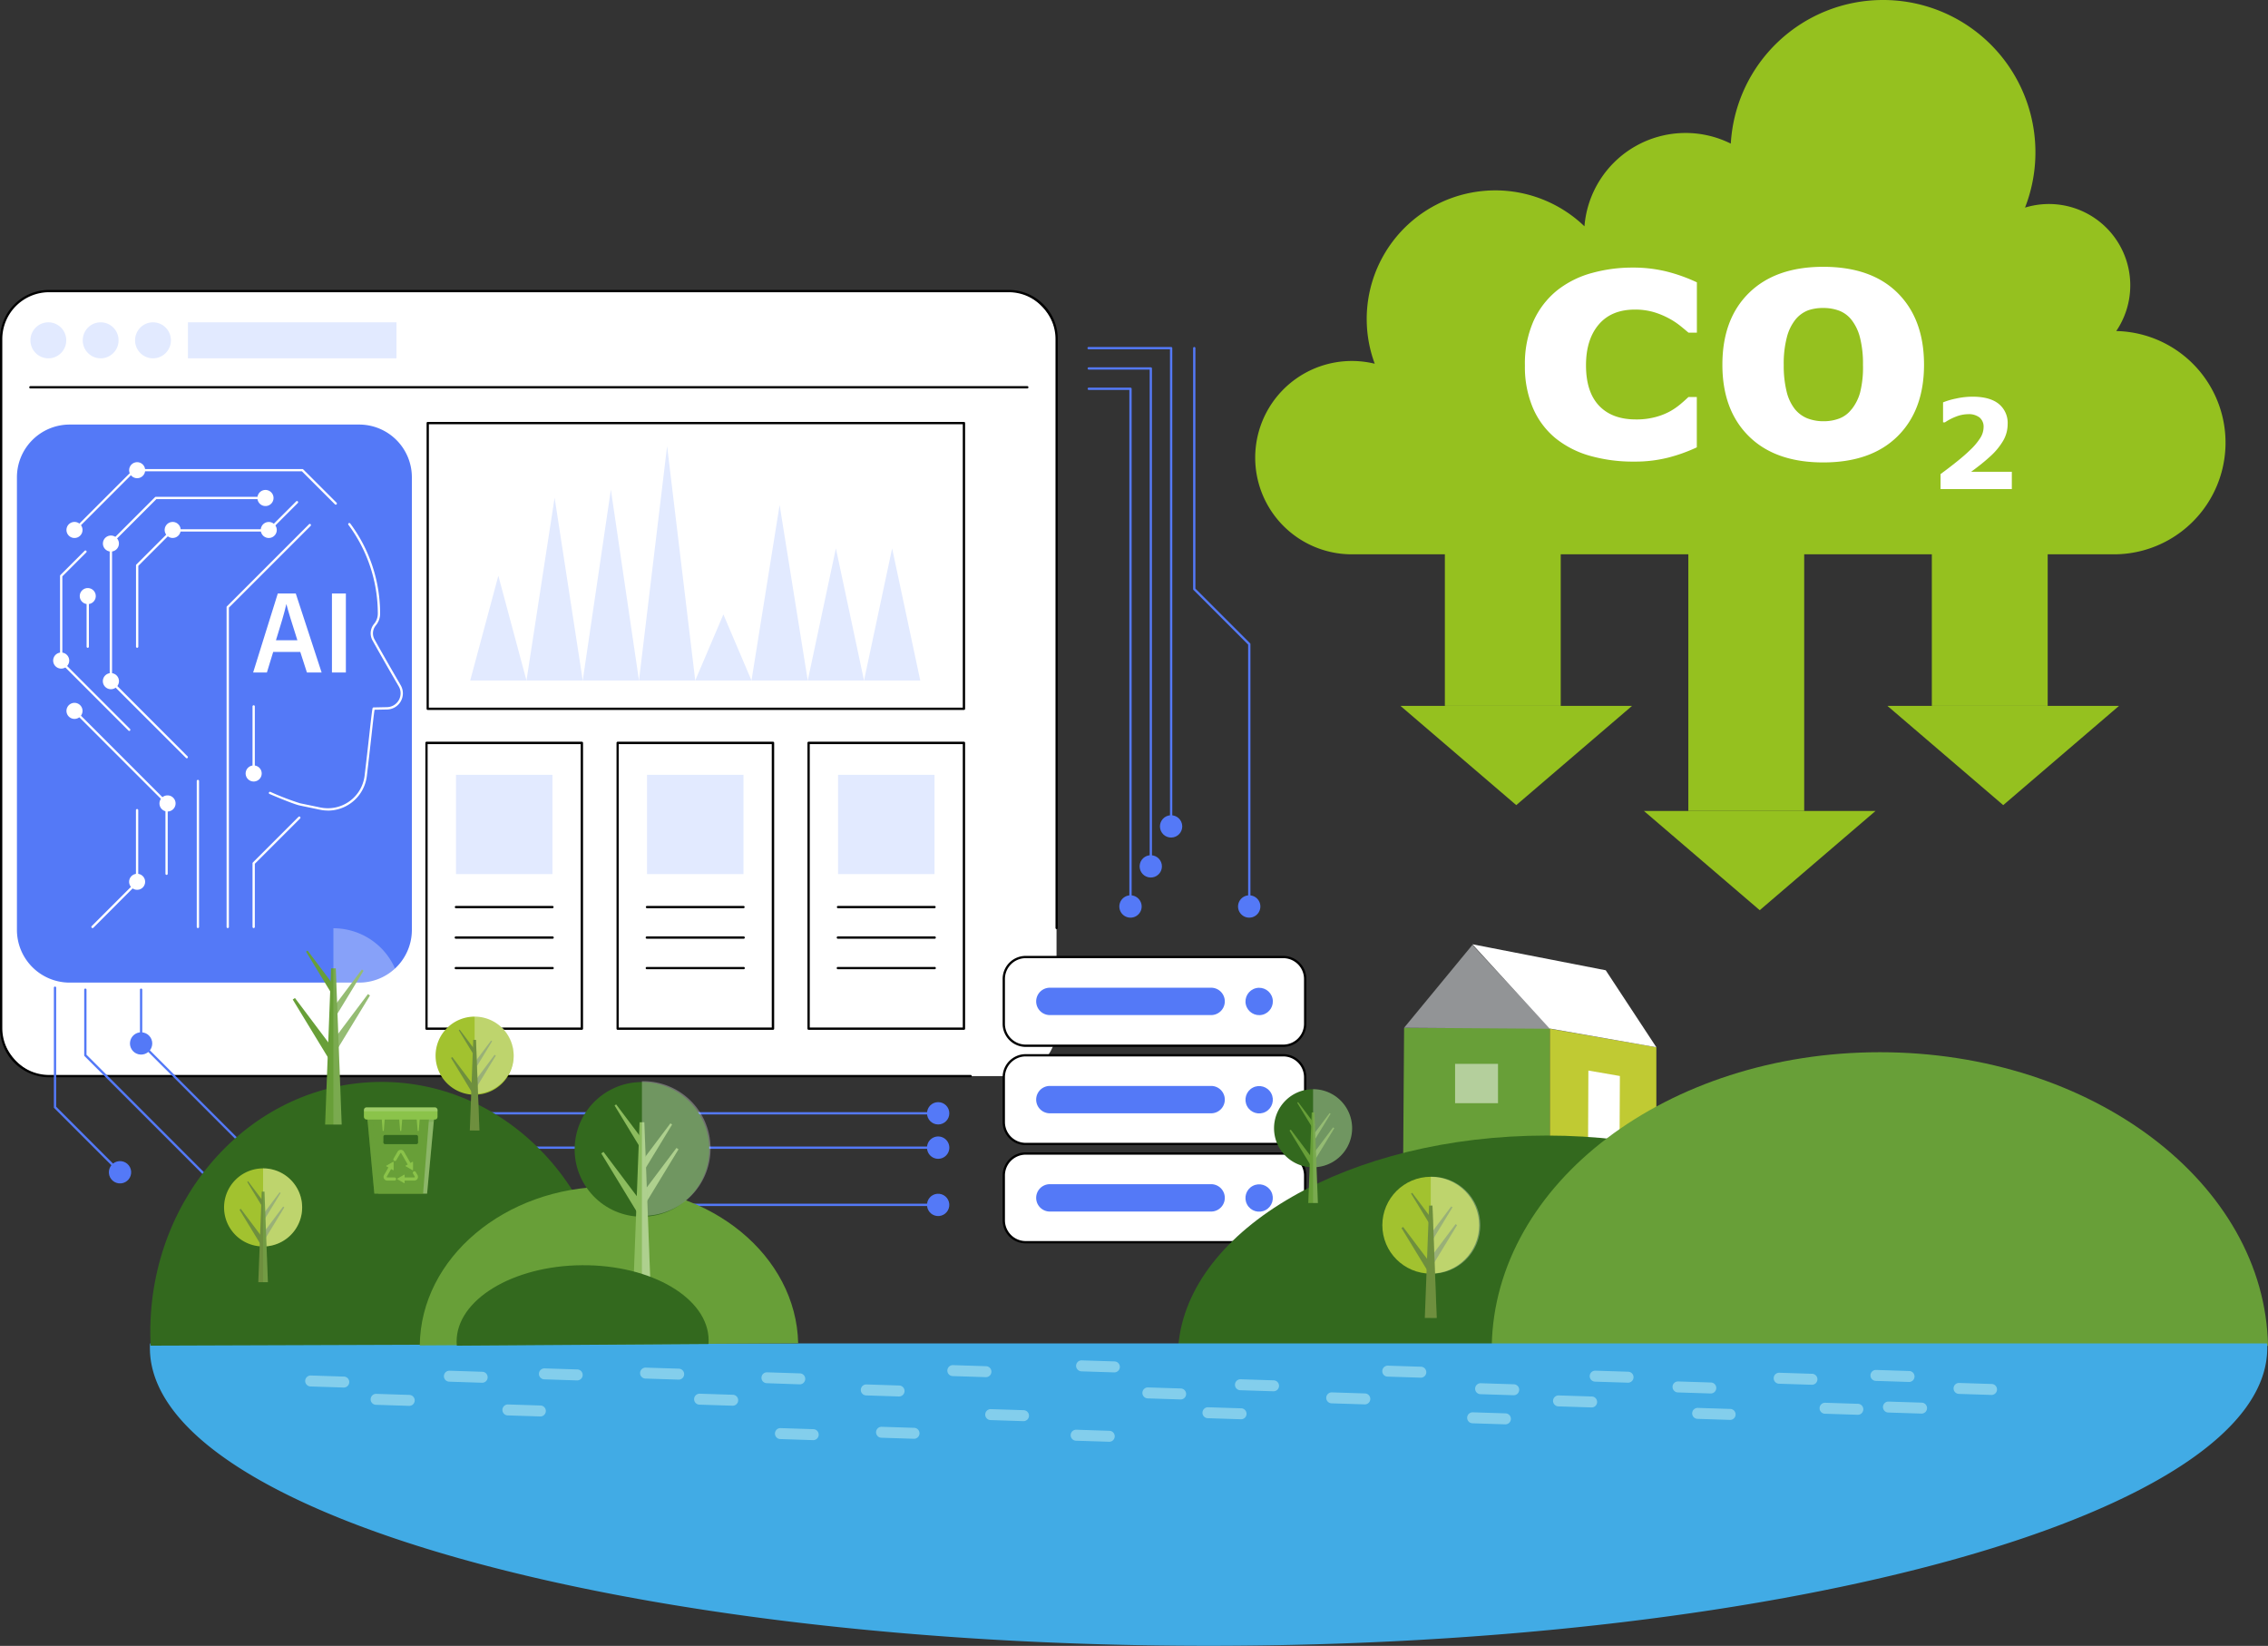 <svg xmlns="http://www.w3.org/2000/svg" width="906.94" height="658.02" viewBox="0 0 906.94 658.02"><rect x="0" y="0" width="906.94" height="658.02" fill="#333333" stroke="none"/><g style="isolation:isolate"><g id="圖層_2" data-name="圖層 2"><rect x="0.46" y="116.37" width="422.03" height="313.86" rx="19.18" style="fill:#fff"/><path d="M388.13,430.69H19.63A19.66,19.66,0,0,1,0,411.05V135.55a19.66,19.66,0,0,1,19.63-19.64H403.31A19.66,19.66,0,0,1,423,135.55V371a.46.46,0,1,1-.92,0V135.55a18.74,18.74,0,0,0-18.72-18.72H19.63A18.74,18.74,0,0,0,.92,135.55v275.5a18.74,18.74,0,0,0,18.71,18.72h368.5a.45.45,0,0,1,.46.46A.46.46,0,0,1,388.13,430.69Z"/><path d="M410.8,155.3H12.16a.45.45,0,0,1-.46-.46.46.46,0,0,1,.46-.46H410.8a.46.46,0,0,1,.45.46A.45.45,0,0,1,410.8,155.3Z"/><ellipse cx="19.33" cy="136.06" rx="7.17" ry="7.2" style="fill:#e2eaff"/><ellipse cx="40.25" cy="136.06" rx="7.17" ry="7.2" style="fill:#e2eaff"/><ellipse cx="61.18" cy="136.06" rx="7.17" ry="7.2" style="fill:#e2eaff"/><rect x="75.16" y="128.86" width="83.39" height="14.4" style="fill:#e2eaff"/><path d="M27.86,169.74H143.62a21.08,21.08,0,0,1,21.08,21.08V371.77a21.08,21.08,0,0,1-21.08,21.08H27.86A21.09,21.09,0,0,1,6.77,371.77V190.83a21.09,21.09,0,0,1,21.09-21.09Z" style="fill:#5479f7"/><path d="M232.69,411.72H170.56a.46.46,0,0,1-.46-.46V297a.47.47,0,0,1,.46-.46h62.13a.47.47,0,0,1,.46.46V411.26A.46.46,0,0,1,232.69,411.72ZM171,410.81h61.21V297.49H171Z"/><rect x="182.34" y="309.77" width="38.58" height="39.69" style="fill:#e2eaff"/><path d="M220.91,363.11H182.34a.46.46,0,0,1-.46-.46.45.45,0,0,1,.46-.46h38.57a.45.45,0,0,1,.46.46A.46.46,0,0,1,220.91,363.11Z"/><path d="M220.91,375.3H182.34a.46.46,0,1,1,0-.91h38.57a.46.46,0,1,1,0,.91Z"/><path d="M220.91,387.5H182.34a.46.46,0,1,1,0-.91h38.57a.46.46,0,1,1,0,.91Z"/><path d="M309.08,411.72H247a.45.45,0,0,1-.46-.46V297a.46.46,0,0,1,.46-.46h62.12a.47.47,0,0,1,.46.46V411.26A.46.46,0,0,1,309.08,411.72Zm-61.67-.91h61.21V297.49H247.41Z"/><rect x="258.73" y="309.77" width="38.58" height="39.69" style="fill:#e2eaff"/><path d="M297.31,363.11H258.73a.47.47,0,0,1-.46-.46.46.46,0,0,1,.46-.46h38.58a.46.46,0,0,1,.46.46A.47.47,0,0,1,297.31,363.11Z"/><path d="M297.31,375.3H258.73a.46.46,0,1,1,0-.91h38.58a.46.46,0,1,1,0,.91Z"/><path d="M297.31,387.5H258.73a.46.46,0,1,1,0-.91h38.58a.46.46,0,1,1,0,.91Z"/><path d="M385.47,411.72H323.35a.46.46,0,0,1-.46-.46V297a.47.47,0,0,1,.46-.46h62.12a.46.46,0,0,1,.46.46V411.26A.45.45,0,0,1,385.47,411.72Zm-61.66-.91H385V297.49H323.81Z"/><rect x="335.12" y="309.77" width="38.58" height="39.69" style="fill:#e2eaff"/><path d="M373.7,363.11H335.12a.47.47,0,0,1-.46-.46.46.46,0,0,1,.46-.46H373.7a.46.46,0,0,1,.46.46A.47.47,0,0,1,373.7,363.11Z"/><path d="M373.7,375.3H335.12a.46.46,0,1,1,0-.91H373.7a.46.46,0,1,1,0,.91Z"/><path d="M373.7,387.5H335.12a.46.46,0,1,1,0-.91H373.7a.46.46,0,1,1,0,.91Z"/><path d="M385.47,283.83H171.05a.45.45,0,0,1-.46-.46V169.14a.46.46,0,0,1,.46-.46H385.47a.46.46,0,0,1,.46.46V283.37A.45.45,0,0,1,385.47,283.83Zm-214-.92H385V169.6H171.5Z"/><polygon points="210.53 272.06 188.03 272.06 199.28 230.19 210.53 272.06" style="fill:#e2eaff"/><polygon points="233.03 272.06 210.53 272.06 221.78 198.98 233.03 272.06" style="fill:#e2eaff"/><polygon points="255.52 272.06 233.03 272.06 244.28 195.76 255.52 272.06" style="fill:#e2eaff"/><polygon points="278.02 272.06 255.52 272.06 266.77 178.35 278.02 272.06" style="fill:#e2eaff"/><polygon points="300.51 272.06 278.02 272.06 289.27 245.65 300.51 272.06" style="fill:#e2eaff"/><polygon points="323.01 272.06 300.51 272.06 311.76 201.9 323.01 272.06" style="fill:#e2eaff"/><polygon points="345.51 272.06 323.01 272.06 334.26 219.24 345.51 272.06" style="fill:#e2eaff"/><polygon points="368 272.06 345.51 272.06 356.75 219.24 368 272.06" style="fill:#e2eaff"/><path d="M131.14,324.06a15.61,15.61,0,0,1-3.18-.33l-8.1-1.69c-1.9-.39-7.6-2.7-12-4.57a.46.46,0,1,1,.35-.84A107.09,107.09,0,0,0,120,321.15l8.11,1.68a14.8,14.8,0,0,0,17.69-12.7c.72-6,1.34-11.51,1.84-16,.62-5.59,1.07-9.64,1.33-10.93a.45.45,0,0,1,.44-.37l5.35-.11a5.54,5.54,0,0,0,4.68-8.33c-3-5.11-7.2-12.45-10.49-18.36a5.86,5.86,0,0,1,.33-6.19l.21-.29a6.4,6.4,0,0,0,1.59-4.16,59.49,59.49,0,0,0-11.75-35.56.45.45,0,0,1,.09-.64.46.46,0,0,1,.64.1A60.35,60.35,0,0,1,152,245.41a7.25,7.25,0,0,1-1.77,4.69l-.2.29a4.93,4.93,0,0,0-.28,5.21c3.28,5.91,7.51,13.24,10.48,18.35a6.46,6.46,0,0,1-5.45,9.71l-5,.1c-.26,1.56-.68,5.37-1.25,10.5-.5,4.46-1.12,10-1.84,16a15.71,15.71,0,0,1-15.61,13.82Z" style="fill:#fff"/><path d="M66.61,349.78a.45.45,0,0,1-.45-.46V321.2L29.5,284.55a.46.46,0,0,1,.65-.65l36.79,36.79a.46.46,0,0,1,.13.32v28.31A.45.45,0,0,1,66.61,349.78Z" style="fill:#fff"/><path d="M37,371.05a.47.47,0,0,1-.33-.14.46.46,0,0,1,0-.65l17.69-17.69V323.91a.46.46,0,1,1,.92,0v28.85a.45.45,0,0,1-.14.33L37.35,370.91A.47.47,0,0,1,37,371.05Z" style="fill:#fff"/><path d="M79.14,371.05a.47.47,0,0,1-.46-.46V312.25a.46.46,0,1,1,.92,0v58.34A.47.47,0,0,1,79.14,371.05Z" style="fill:#fff"/><path d="M101.44,371.05a.47.47,0,0,1-.46-.46V345.15a.45.45,0,0,1,.14-.33l18.23-18.23a.46.46,0,1,1,.65.65l-18.1,18.1v25.25A.47.47,0,0,1,101.44,371.05Z" style="fill:#fff"/><path d="M91.07,371.05a.47.47,0,0,1-.46-.46V242.74a.43.43,0,0,1,.14-.32l32.82-32.82a.45.45,0,0,1,.64,0,.46.46,0,0,1,0,.65L91.53,242.93V370.59A.46.46,0,0,1,91.07,371.05Z" style="fill:#fff"/><path d="M74.71,303.17a.42.42,0,0,1-.32-.13L44,272.69a.46.46,0,0,1-.13-.33V217.08a.42.42,0,0,1,.13-.32l18-18a.46.46,0,0,1,.32-.13h43.82a.46.46,0,1,1,0,.91H62.53L44.81,217.27v54.9L75,302.39a.46.46,0,0,1,0,.65A.44.44,0,0,1,74.71,303.17Z" style="fill:#fff"/><path d="M51.69,292.23a.44.44,0,0,1-.32-.13L24.14,264.87a.46.46,0,0,1-.13-.32V230.24a.46.46,0,0,1,.13-.32l9.71-9.71a.46.46,0,0,1,.65,0,.45.45,0,0,1,0,.64l-9.57,9.58v33.93L52,291.45a.48.48,0,0,1,0,.65A.46.46,0,0,1,51.69,292.23Z" style="fill:#fff"/><path d="M35.09,259a.46.46,0,0,1-.46-.46V238.32a.45.45,0,0,1,.46-.46.46.46,0,0,1,.46.46v20.22A.47.47,0,0,1,35.09,259Z" style="fill:#fff"/><path d="M54.85,259a.47.47,0,0,1-.46-.46V226a.43.43,0,0,1,.14-.32l13.94-13.94a.43.43,0,0,1,.32-.14h38.5l11.16-11.16a.46.46,0,0,1,.65.65l-11.29,11.29a.47.47,0,0,1-.33.14H69L55.31,226.23v32.31A.47.47,0,0,1,54.85,259Z" style="fill:#fff"/><path d="M70.21,321.19A3.22,3.22,0,1,1,67,318,3.21,3.21,0,0,1,70.21,321.19Z" style="fill:#fff"/><path d="M47.57,272.32a3.22,3.22,0,1,1-3.22-3.21A3.22,3.22,0,0,1,47.57,272.32Z" style="fill:#fff"/><circle cx="107.48" cy="211.88" r="3.21" transform="translate(-17.11 9.59) rotate(-4.73)" style="fill:#fff"/><circle cx="69.04" cy="211.88" r="3.21" transform="translate(-25.37 10.02) rotate(-7.02)" style="fill:#fff"/><circle cx="44.35" cy="217.32" r="3.21" transform="translate(-175.3 248.08) rotate(-86.44)" style="fill:#fff"/><circle cx="35.09" cy="238.32" r="3.21" transform="translate(-204.8 260.17) rotate(-86.83)" style="fill:#fff"/><path d="M27.68,264.1a3.21,3.21,0,1,1-3.21-3.21A3.21,3.21,0,0,1,27.68,264.1Z" style="fill:#fff"/><path d="M101.44,309.7a.46.46,0,0,1-.46-.45V282.43a.46.46,0,0,1,.92,0v26.82A.46.46,0,0,1,101.44,309.7Z" style="fill:#fff"/><path d="M104.65,309.25a3.21,3.21,0,1,1-3.21-3.22A3.21,3.21,0,0,1,104.65,309.25Z" style="fill:#fff"/><path d="M33,284.22A3.21,3.21,0,1,1,29.83,281,3.21,3.21,0,0,1,33,284.22Z" style="fill:#fff"/><path d="M29.83,212.34a.47.47,0,0,1-.33-.14.45.45,0,0,1,0-.64l23.9-23.9a.42.42,0,0,1,.32-.13h67.2a.44.44,0,0,1,.33.13L134.6,201a.46.46,0,0,1-.65.65l-13.22-13.22H53.91L30.15,212.2A.47.47,0,0,1,29.83,212.34Z" style="fill:#fff"/><path d="M109.38,199.1a3.22,3.22,0,1,1-3.22-3.22A3.22,3.22,0,0,1,109.38,199.1Z" style="fill:#fff"/><circle cx="54.85" cy="187.98" r="3.21" transform="translate(-41.72 17.63) rotate(-13.28)" style="fill:#fff"/><circle cx="54.85" cy="352.54" r="3.21" transform="translate(-79.53 22.03) rotate(-13.28)" style="fill:#fff"/><path d="M33,211.88a3.21,3.21,0,1,1-3.21-3.21A3.21,3.21,0,0,1,33,211.88Z" style="fill:#fff"/><rect x="401.43" y="382.63" width="120.49" height="35.46" rx="8.76" style="fill:#fff"/><path d="M513.16,418.55h-103a9.23,9.23,0,0,1-9.22-9.22V391.38a9.22,9.22,0,0,1,9.22-9.21h103a9.23,9.23,0,0,1,9.22,9.21v17.95A9.24,9.24,0,0,1,513.16,418.55Zm-103-35.47a8.31,8.31,0,0,0-8.3,8.3v17.95a8.31,8.31,0,0,0,8.3,8.3h103a8.31,8.31,0,0,0,8.3-8.3V391.38a8.31,8.31,0,0,0-8.3-8.3Z"/><circle cx="503.53" cy="400.36" r="5.47" transform="translate(-78.51 126.4) rotate(-13.28)" style="fill:#5479f7"/><path d="M419.82,405.83h64.49a5.47,5.47,0,0,0,0-10.94H419.82a5.47,5.47,0,0,0,0,10.94Z" style="fill:#5479f7"/><rect x="401.43" y="421.9" width="120.49" height="35.46" rx="8.76" style="fill:#fff"/><path d="M513.16,457.82h-103a9.22,9.22,0,0,1-9.22-9.21V430.66a9.22,9.22,0,0,1,9.22-9.21h103a9.23,9.23,0,0,1,9.22,9.21v17.95A9.23,9.23,0,0,1,513.16,457.82Zm-103-35.46a8.31,8.31,0,0,0-8.3,8.3v17.95a8.31,8.31,0,0,0,8.3,8.3h103a8.31,8.31,0,0,0,8.3-8.3V430.66a8.31,8.31,0,0,0-8.3-8.3Z"/><circle cx="503.53" cy="439.63" r="5.47" transform="translate(-147.86 289.61) rotate(-28.15)" style="fill:#5479f7"/><path d="M419.82,445.1h64.49a5.47,5.47,0,0,0,0-10.94H419.82a5.47,5.47,0,1,0,0,10.94Z" style="fill:#5479f7"/><rect x="401.43" y="461.18" width="120.49" height="35.46" rx="8.76" style="fill:#fff"/><path d="M513.16,497.1h-103a9.22,9.22,0,0,1-9.22-9.22V469.94a9.23,9.23,0,0,1,9.22-9.22h103a9.24,9.24,0,0,1,9.22,9.22v17.94A9.23,9.23,0,0,1,513.16,497.1Zm-103-35.46a8.31,8.31,0,0,0-8.3,8.3v17.94a8.31,8.31,0,0,0,8.3,8.3h103a8.31,8.31,0,0,0,8.3-8.3V469.94a8.31,8.31,0,0,0-8.3-8.3Z"/><circle cx="503.53" cy="478.91" r="5.47" transform="translate(-166.4 294.26) rotate(-28.15)" style="fill:#5479f7"/><path d="M419.82,484.38h64.49a5.47,5.47,0,0,0,0-10.94H419.82a5.47,5.47,0,1,0,0,10.94Z" style="fill:#5479f7"/><path d="M373.7,459.29H98.2a.43.43,0,0,1-.32-.14L56.1,417.38a.46.46,0,0,1-.13-.32V395.69a.45.45,0,0,1,.46-.46.46.46,0,0,1,.46.46v21.18l41.5,41.5H373.7a.46.46,0,1,1,0,.92Z" style="fill:#5479f7"/><path d="M373.7,482.18H93.94a.43.43,0,0,1-.32-.14L33.8,422.23a.49.49,0,0,1-.13-.33V395.69a.45.45,0,0,1,.46-.46.46.46,0,0,1,.46.46v26l59.54,59.55H373.7a.46.46,0,0,1,.46.46A.47.47,0,0,1,373.7,482.18Z" style="fill:#5479f7"/><path d="M373.7,445.56H161.81a.46.46,0,1,1,0-.91H373.7a.46.46,0,1,1,0,.91Z" style="fill:#5479f7"/><path d="M48,469.13a.45.45,0,0,1-.32-.13l-26-26a.47.47,0,0,1-.14-.33V394.89a.46.46,0,0,1,.46-.46.45.45,0,0,1,.46.46v47.57l25.89,25.89a.46.46,0,0,1-.33.78Z" style="fill:#5479f7"/><circle cx="375.16" cy="481.72" r="4.46" transform="translate(-38.45 32.58) rotate(-4.73)" style="fill:#5479f7"/><path d="M379.62,458.83a4.46,4.46,0,1,1-4.46-4.46A4.46,4.46,0,0,1,379.62,458.83Z" style="fill:#5479f7"/><circle cx="375.16" cy="445.1" r="4.46" style="fill:#5479f7"/><path d="M166.27,458.83a4.46,4.46,0,1,1-4.46-4.46A4.46,4.46,0,0,1,166.27,458.83Z" style="fill:#5479f7"/><circle cx="93.94" cy="481.72" r="4.46" style="fill:#5479f7"/><circle cx="56.43" cy="417.19" r="4.46" transform="translate(-362.57 376.26) rotate(-76.72)" style="fill:#5479f7"/><circle cx="48" cy="468.67" r="4.46" transform="translate(-38.49 5.56) rotate(-4.73)" style="fill:#5479f7"/><path d="M468.32,330.83a.47.47,0,0,1-.46-.46V139.64H435.39a.46.46,0,1,1,0-.91h32.93a.46.46,0,0,1,.46.46V330.37A.47.47,0,0,1,468.32,330.83Z" style="fill:#5479f7"/><circle cx="468.32" cy="330.37" r="4.46" transform="translate(-63.38 116.44) rotate(-13.28)" style="fill:#5479f7"/><path d="M460.19,346.85a.45.45,0,0,1-.45-.45V147.77H435.39a.46.46,0,0,1,0-.92h24.8a.46.46,0,0,1,.46.46V346.4A.45.45,0,0,1,460.19,346.85Z" style="fill:#5479f7"/><circle cx="460.19" cy="346.4" r="4.46" transform="translate(17.33 714.69) rotate(-76.72)" style="fill:#5479f7"/><path d="M452.07,363.11a.47.47,0,0,1-.46-.46V155.9H435.39a.47.47,0,0,1-.46-.46.46.46,0,0,1,.46-.46h16.68a.46.46,0,0,1,.46.46V362.65A.47.47,0,0,1,452.07,363.11Z" style="fill:#5479f7"/><path d="M456.53,362.42a4.46,4.46,0,1,1-4.46-4.46A4.46,4.46,0,0,1,456.53,362.42Z" style="fill:#5479f7"/><path d="M499.57,360.6a.47.47,0,0,1-.46-.46V257.72l-21.86-21.87a.45.45,0,0,1-.14-.33V139.19a.46.46,0,0,1,.92,0v96.14L499.9,257.2a.49.49,0,0,1,.13.33V360.14A.46.46,0,0,1,499.57,360.6Z" style="fill:#5479f7"/><path d="M504,362.42a4.46,4.46,0,1,1-4.46-4.46A4.45,4.45,0,0,1,504,362.42Z" style="fill:#5479f7"/><path d="M109.25,260.63l-2.52,8.23h-5.5c1-3.07,8.71-28.11,9.86-31.59h7.18l10.34,31.59h-5.88l-2.66-8.23Zm9.67-4.66c-2.21-7-3.69-11.57-4.37-14.38h-.06c-.8,3.59-2.3,8.49-4.14,14.38Z" style="fill:#fff"/><path d="M138.31,237.27v31.59h-5.57V237.27Z" style="fill:#fff"/><path d="M487.75,612.22a18,18,0,1,1-18-18A18,18,0,0,1,487.75,612.22Z" style="fill:#c6f2f4"/><polygon points="619.78 464.35 561.12 461.21 561.48 410.9 619.78 410.9 619.78 464.35" style="fill:#689f38"/><polygon points="662.35 458.01 619.78 464.4 619.78 411.3 662.35 418.69 662.35 458.01" style="fill:#c0ca33"/><rect x="581.87" y="425.33" width="17.16" height="15.73" style="fill:#fff;opacity:0.5;mix-blend-mode:overlay"/><polygon points="647.62 459.77 635.02 462.05 635.17 428.01 647.77 430.19 647.62 459.77" style="fill:#fff"/><polygon points="619.93 411.3 561.48 410.9 588.78 377.78 619.93 411.3" style="fill:#929496"/><polygon points="662.35 418.69 619.63 411.2 588.78 377.52 642.11 387.92 662.35 418.69" style="fill:#fff"/><path d="M765.76,538.08H471.19C475.11,491.24,539.56,454,618.48,454S761.85,491.24,765.76,538.08Z" style="fill:#33691e"/><path d="M906.94,538.08H596.53c1.19-65,70.23-117.4,155.2-117.4S905.75,473.09,906.94,538.08Z" style="fill:#689f38"/><path d="M60.05,537.11h846.5a10.22,10.22,0,0,1,.1,1.75C906.65,604.68,717.1,658,483.3,658S59.94,604.68,59.94,538.86A9.3,9.3,0,0,1,60.05,537.11Z" style="fill:#41abe5"/><path d="M60.24,538c-.09-1.69-.13-3.4-.14-5.1-.18-55.24,41.1-100.18,92.22-100.35s92.71,44.48,92.9,99.72c0,1.71,0,3.42-.11,5.1Z" style="fill:#33691e"/><path d="M319.18,537.05l-151.32.85c.38-34.91,33.88-63.25,75.3-63.48S318.4,502.15,319.18,537.05Z" style="fill:#689f38"/><g style="opacity:0.5"><path d="M344.71,557.07a2.19,2.19,0,0,1,1.78-3.56l13.1.42a2.19,2.19,0,0,1-.14,4.38l-13.1-.42A2.22,2.22,0,0,1,344.71,557.07Z" style="fill:#c6f2f4"/><path d="M430.81,547.44a2.18,2.18,0,0,1,1.77-3.56l13.11.42a2.19,2.19,0,0,1-.14,4.38l-13.11-.42A2.2,2.2,0,0,1,430.81,547.44Z" style="fill:#c6f2f4"/><path d="M457.32,558.26a2.15,2.15,0,0,1-.49-1.44,2.19,2.19,0,0,1,2.26-2.12l13.1.42a2.19,2.19,0,1,1-.14,4.38l-13.1-.42A2.2,2.2,0,0,1,457.32,558.26Z" style="fill:#c6f2f4"/><path d="M428.63,575.17a2.13,2.13,0,0,1-.48-1.44,2.19,2.19,0,0,1,2.25-2.12l13.11.43a2.19,2.19,0,1,1-.14,4.37L430.26,576A2.18,2.18,0,0,1,428.63,575.17Z" style="fill:#c6f2f4"/><path d="M481.34,566.19a2.14,2.14,0,0,1-.48-1.44,2.19,2.19,0,0,1,2.25-2.12l13.11.42a2.19,2.19,0,1,1-.14,4.37L483,567A2.17,2.17,0,0,1,481.34,566.19Z" style="fill:#c6f2f4"/><path d="M394.47,566.94a2.18,2.18,0,0,1,1.77-3.56l13.11.42a2.19,2.19,0,0,1-.14,4.38l-13.11-.43A2.16,2.16,0,0,1,394.47,566.94Z" style="fill:#c6f2f4"/><path d="M530.83,560.24a2.14,2.14,0,0,1-.48-1.44,2.19,2.19,0,0,1,2.26-2.12l13.1.42a2.19,2.19,0,1,1-.14,4.37l-13.11-.42A2.17,2.17,0,0,1,530.83,560.24Z" style="fill:#c6f2f4"/><path d="M781.7,556.47a2.18,2.18,0,0,1,1.77-3.56l13.11.42a2.19,2.19,0,0,1-.14,4.37l-13.11-.42A2.16,2.16,0,0,1,781.7,556.47Z" style="fill:#c6f2f4"/><path d="M350.82,574a2.23,2.23,0,0,1-.49-1.45,2.19,2.19,0,0,1,2.26-2.11l13.11.42a2.19,2.19,0,0,1-.14,4.37l-13.11-.42A2.16,2.16,0,0,1,350.82,574Z" style="fill:#c6f2f4"/><path d="M379.32,549.35a2.19,2.19,0,0,1,1.78-3.56l13.1.42a2.19,2.19,0,1,1-.14,4.37l-13.1-.42A2.18,2.18,0,0,1,379.32,549.35Z" style="fill:#c6f2f4"/><path d="M305,552.22a2.18,2.18,0,0,1,1.77-3.56l13.11.42a2.19,2.19,0,0,1-.14,4.38L306.63,553A2.2,2.2,0,0,1,305,552.22Z" style="fill:#c6f2f4"/><path d="M201.4,565.07a2.23,2.23,0,0,1-.49-1.45,2.19,2.19,0,0,1,2.26-2.11l13.11.42a2.19,2.19,0,0,1-.15,4.37l-13.1-.42A2.16,2.16,0,0,1,201.4,565.07Z" style="fill:#c6f2f4"/><path d="M278.05,560.77a2.14,2.14,0,0,1-.48-1.44,2.19,2.19,0,0,1,2.25-2.12l13.11.42a2.19,2.19,0,1,1-.14,4.37l-13.11-.42A2.17,2.17,0,0,1,278.05,560.77Z" style="fill:#c6f2f4"/><path d="M256.45,550.34a2.19,2.19,0,0,1,1.78-3.56l13.1.42a2.19,2.19,0,1,1-.14,4.37l-13.1-.42A2.18,2.18,0,0,1,256.45,550.34Z" style="fill:#c6f2f4"/><path d="M310.39,574.53a2.18,2.18,0,0,1,1.77-3.56l13.1.42a2.19,2.19,0,1,1-.14,4.38l-13.1-.43A2.16,2.16,0,0,1,310.39,574.53Z" style="fill:#c6f2f4"/><path d="M590.37,556.58a2.19,2.19,0,0,1,1.78-3.56l13.1.42a2.19,2.19,0,1,1-.14,4.37l-13.1-.42A2.18,2.18,0,0,1,590.37,556.58Z" style="fill:#c6f2f4"/><path d="M677.17,566.45a2.23,2.23,0,0,1-.49-1.45,2.19,2.19,0,0,1,2.26-2.11l13.11.42a2.19,2.19,0,0,1-.14,4.37l-13.11-.42A2.19,2.19,0,0,1,677.17,566.45Z" style="fill:#c6f2f4"/><path d="M553.25,549.59a2.23,2.23,0,0,1-.49-1.45A2.19,2.19,0,0,1,555,546l13.1.42a2.19,2.19,0,1,1-.14,4.37l-13.1-.42A2.16,2.16,0,0,1,553.25,549.59Z" style="fill:#c6f2f4"/><path d="M494.33,555a2.14,2.14,0,0,1-.48-1.44,2.19,2.19,0,0,1,2.25-2.12l13.11.42a2.19,2.19,0,1,1-.14,4.37L496,555.81A2.17,2.17,0,0,1,494.33,555Z" style="fill:#c6f2f4"/><path d="M587.18,568.21a2.19,2.19,0,0,1,1.78-3.56l13.1.42a2.19,2.19,0,1,1-.14,4.38l-13.1-.42A2.22,2.22,0,0,1,587.18,568.21Z" style="fill:#c6f2f4"/><path d="M709.76,552.39a2.14,2.14,0,0,1-.48-1.44,2.18,2.18,0,0,1,2.25-2.12l13.11.42a2.19,2.19,0,0,1-.14,4.38l-13.11-.42A2.17,2.17,0,0,1,709.76,552.39Z" style="fill:#c6f2f4"/><path d="M748.46,551.27a2.19,2.19,0,0,1,1.78-3.56l13.1.42a2.19,2.19,0,1,1-.14,4.37l-13.11-.42A2.17,2.17,0,0,1,748.46,551.27Z" style="fill:#c6f2f4"/><path d="M669.32,555.87a2.18,2.18,0,0,1,1.77-3.56l13.1.42a2.19,2.19,0,0,1-.14,4.38l-13.1-.42A2.17,2.17,0,0,1,669.32,555.87Z" style="fill:#c6f2f4"/><path d="M621.54,561.46a2.15,2.15,0,0,1-.49-1.44,2.19,2.19,0,0,1,2.26-2.12l13.1.42a2.19,2.19,0,1,1-.14,4.37l-13.1-.42A2.16,2.16,0,0,1,621.54,561.46Z" style="fill:#c6f2f4"/><path d="M636.19,551.56A2.19,2.19,0,0,1,638,548l13.1.42a2.19,2.19,0,1,1-.14,4.38l-13.1-.42A2.19,2.19,0,0,1,636.19,551.56Z" style="fill:#c6f2f4"/><path d="M216,550.65a2.14,2.14,0,0,1-.48-1.44,2.19,2.19,0,0,1,2.25-2.12l13.11.42a2.19,2.19,0,0,1-.14,4.38l-13.11-.43A2.17,2.17,0,0,1,216,550.65Z" style="fill:#c6f2f4"/><path d="M178,551.58a2.19,2.19,0,0,1,1.78-3.56l13.1.42a2.19,2.19,0,1,1-.14,4.38l-13.1-.43A2.18,2.18,0,0,1,178,551.58Z" style="fill:#c6f2f4"/><path d="M122.53,553.49a2.19,2.19,0,0,1,1.78-3.56l13.1.43a2.19,2.19,0,1,1-.14,4.37l-13.1-.42A2.19,2.19,0,0,1,122.53,553.49Z" style="fill:#c6f2f4"/><path d="M148.7,560.83a2.14,2.14,0,0,1-.48-1.44,2.19,2.19,0,0,1,2.26-2.12l13.1.42a2.19,2.19,0,1,1-.14,4.37l-13.11-.42A2.17,2.17,0,0,1,148.7,560.83Z" style="fill:#c6f2f4"/><path d="M728.11,564.39a2.14,2.14,0,0,1-.48-1.44,2.18,2.18,0,0,1,2.25-2.12l13.11.42a2.19,2.19,0,0,1-.14,4.38l-13.11-.42A2.17,2.17,0,0,1,728.11,564.39Z" style="fill:#c6f2f4"/><path d="M753.47,563.92a2.18,2.18,0,0,1,1.77-3.56l13.1.42a2.19,2.19,0,1,1-.14,4.37l-13.1-.42A2.16,2.16,0,0,1,753.47,563.92Z" style="fill:#c6f2f4"/></g><polygon points="134.73 419.72 131.85 417.77 147.13 397.44 147.95 398 134.73 419.72" style="fill:#689f38"/><polygon points="134.29 406.32 131.87 404.69 144.7 387.62 145.39 388.09 134.29 406.32" style="fill:#689f38"/><polygon points="131.49 423.33 134.63 421.2 117.95 399.01 117.06 399.62 131.49 423.33" style="fill:#689f38"/><polygon points="132.44 396.99 134.63 395.51 123.01 380.04 122.38 380.47 132.44 396.99" style="fill:#689f38"/><g style="opacity:0.3;mix-blend-mode:overlay"><path d="M133.32,371.12a26.92,26.92,0,1,1,0,53.84Z" style="fill:#fff"/></g><polygon points="136.63 449.6 130.01 449.6 132.38 387.16 134.27 387.16 136.63 449.6" style="fill:#689f38"/><g style="opacity:0.12;mix-blend-mode:overlay"><polygon points="133.32 449.6 136.63 449.6 134.27 387.16 133.32 387.16 133.32 449.6" style="fill:#fff"/></g><circle cx="256.7" cy="459.54" r="26.92" transform="translate(-238.82 281.98) rotate(-41.1)" style="fill:#33691e"/><polygon points="258.11 481.22 255.23 479.27 270.51 458.94 271.33 459.5 258.11 481.22" style="fill:#8cbc5e"/><polygon points="257.67 467.83 255.25 466.19 268.08 449.12 268.77 449.59 257.67 467.83" style="fill:#8cbc5e"/><polygon points="254.87 484.83 258.01 482.7 241.33 460.52 240.44 461.13 254.87 484.83" style="fill:#8cbc5e"/><polygon points="255.82 458.5 258.01 457.01 246.39 441.55 245.76 441.97 255.82 458.5" style="fill:#8cbc5e"/><g style="opacity:0.3;mix-blend-mode:overlay"><path d="M256.7,432.26a26.92,26.92,0,1,1,0,53.83Z" style="fill:#fff"/></g><polygon points="260.01 511.11 253.39 511.11 255.76 448.67 257.65 448.67 260.01 511.11" style="fill:#8cbc5e"/><g style="opacity:0.3;mix-blend-mode:overlay"><polygon points="256.7 511.11 260.01 511.11 257.65 448.67 256.7 448.67 256.7 511.11" style="fill:#fff"/></g><path d="M540.69,451.07a15.61,15.61,0,1,1-15.61-15.61A15.61,15.61,0,0,1,540.69,451.07Z" style="fill:#33691e"/><polygon points="525.9 463.64 524.23 462.51 533.09 450.72 533.57 451.05 525.9 463.64" style="fill:#689f38"/><polygon points="525.64 455.87 524.24 454.92 531.68 445.03 532.08 445.3 525.64 455.87" style="fill:#689f38"/><polygon points="524.02 465.73 525.84 464.5 516.17 451.63 515.65 451.99 524.02 465.73" style="fill:#689f38"/><polygon points="524.57 450.46 525.84 449.6 519.1 440.63 518.74 440.88 524.57 450.46" style="fill:#689f38"/><g style="opacity:0.3;mix-blend-mode:overlay"><path d="M525.08,435.46a15.61,15.61,0,0,1,0,31.22Z" style="fill:#fff"/></g><polygon points="527 480.97 523.16 480.97 524.53 444.76 525.63 444.76 527 480.97" style="fill:#689f38"/><g style="opacity:0.12;mix-blend-mode:overlay"><polygon points="525.08 480.97 527 480.97 525.63 444.76 525.08 444.76 525.08 480.97" style="fill:#fff"/></g><path d="M120.82,482.73a15.61,15.61,0,1,1-15.61-15.61A15.61,15.61,0,0,1,120.82,482.73Z" style="fill:#a2c22f"/><polygon points="106.03 495.3 104.36 494.17 113.22 482.38 113.7 482.7 106.03 495.3" style="fill:#6e8f3e"/><polygon points="105.78 487.53 104.37 486.58 111.81 476.69 112.21 476.96 105.78 487.53" style="fill:#6e8f3e"/><polygon points="104.15 497.39 105.97 496.16 96.3 483.29 95.78 483.65 104.15 497.39" style="fill:#6e8f3e"/><polygon points="104.7 482.12 105.97 481.26 99.23 472.29 98.87 472.54 104.7 482.12" style="fill:#6e8f3e"/><g style="opacity:0.3;mix-blend-mode:overlay"><path d="M105.21,467.12a15.61,15.61,0,1,1,0,31.22Z" style="fill:#fff"/></g><polygon points="107.13 512.63 103.29 512.63 104.67 476.42 105.76 476.42 107.13 512.63" style="fill:#6e8f3e"/><g style="opacity:0.12;mix-blend-mode:overlay"><polygon points="105.21 512.63 107.13 512.63 105.76 476.42 105.21 476.42 105.21 512.63" style="fill:#94f76b"/></g><path d="M205.4,422.06a15.61,15.61,0,1,1-15.61-15.61A15.6,15.6,0,0,1,205.4,422.06Z" style="fill:#a2c22f"/><polygon points="190.6 434.63 188.94 433.5 197.79 421.71 198.27 422.03 190.6 434.63" style="fill:#6e8f3e"/><polygon points="190.35 426.86 188.95 425.91 196.39 416.01 196.79 416.29 190.35 426.86" style="fill:#6e8f3e"/><polygon points="188.72 436.72 190.55 435.49 180.88 422.62 180.36 422.97 188.72 436.72" style="fill:#6e8f3e"/><polygon points="189.28 421.45 190.55 420.59 183.81 411.62 183.44 411.87 189.28 421.45" style="fill:#6e8f3e"/><g style="opacity:0.3;mix-blend-mode:overlay"><path d="M189.79,406.08a15.61,15.61,0,1,1,0,31.22Z" style="fill:#fff"/></g><polygon points="191.71 451.96 187.87 451.96 189.24 415.75 190.34 415.75 191.71 451.96" style="fill:#6e8f3e"/><g style="opacity:0.3;mix-blend-mode:overlay"><polygon points="189.79 451.96 191.71 451.96 190.34 415.75 189.79 415.75 189.79 451.96" style="fill:#6e8f3e;mix-blend-mode:overlay"/></g><circle cx="572.14" cy="489.84" r="19.36" style="fill:#a2c22f"/><polygon points="573.15 505.43 571.08 504.03 582.07 489.41 582.67 489.81 573.15 505.43" style="fill:#6e8f3e"/><polygon points="572.84 495.8 571.1 494.62 580.33 482.34 580.82 482.68 572.84 495.8" style="fill:#6e8f3e"/><polygon points="570.82 508.03 573.08 506.5 561.09 490.54 560.44 490.98 570.82 508.03" style="fill:#6e8f3e"/><polygon points="571.51 489.09 573.08 488.02 564.72 476.89 564.27 477.2 571.51 489.09" style="fill:#6e8f3e"/><g style="opacity:0.3;mix-blend-mode:overlay"><path d="M572.14,470.47a19.37,19.37,0,1,1,0,38.73Z" style="fill:#fff"/></g><polygon points="574.52 526.93 569.76 526.93 571.46 482.01 572.82 482.01 574.52 526.93" style="fill:#6e8f3e"/><g style="opacity:0.3;mix-blend-mode:overlay"><polygon points="572.14 526.93 574.52 526.93 572.82 482.01 572.14 482.01 572.14 526.93" style="fill:#6e8f3e"/></g><polygon points="170.79 477.21 149.69 477.21 146.78 445.76 173.7 445.76 170.79 477.21" style="fill:#689f38"/><polygon points="169.19 477.21 151.29 477.21 148.82 445.76 171.66 445.76 169.19 477.21" style="fill:#689f38"/><g style="opacity:0.24;mix-blend-mode:overlay"><polygon points="171.66 445.76 169.19 477.21 170.79 477.21 173.7 445.76 171.66 445.76" style="fill:#fff"/></g><g style="opacity:0.31;mix-blend-mode:multiply"><polygon points="146.78 445.76 149.69 477.21 151.29 477.21 148.82 445.76 146.78 445.76" style="fill:#689f38"/></g><g style="opacity:0.31;mix-blend-mode:multiply"><polygon points="171.66 445.76 148.82 445.76 148.82 445.76 146.78 445.76 147.04 448.54 173.44 448.54 173.7 445.76 171.66 445.76 171.66 445.76" style="fill:#689f38"/></g><rect x="153.32" y="453.75" width="13.84" height="3.67" rx="0.66" style="fill:#33691e"/><g style="opacity:0.33;mix-blend-mode:multiply"><path d="M153.32,456.36v.4a.67.67,0,0,0,.66.66H166.5a.67.67,0,0,0,.66-.66v-.4Z" style="fill:#33691e"/></g><path d="M157.77,472h-2.9a1.48,1.48,0,0,1-1.29-.74,1.5,1.5,0,0,1,0-1.48l2.3-4a.63.63,0,1,1,1.08.63l-2.29,4a.24.24,0,0,0,0,.22.23.23,0,0,0,.2.11h2.9a.63.63,0,1,1,0,1.26Z" style="fill:#8bc34a"/><path d="M165.62,472H161a.63.63,0,0,1,0-1.26h4.67a.22.22,0,0,0,.19-.33l-.72-1.25a.63.63,0,0,1,1.09-.62l.72,1.24a1.5,1.5,0,0,1,0,1.48A1.48,1.48,0,0,1,165.62,472Z" style="fill:#8bc34a"/><path d="M164,466.61a.61.61,0,0,1-.54-.31l-3-5.23a.21.21,0,0,0-.19-.12h0a.21.21,0,0,0-.19.12l-1.63,2.82a.63.63,0,0,1-1.09-.63l1.63-2.82a1.48,1.48,0,0,1,1.28-.74h0a1.47,1.47,0,0,1,1.28.74l3,5.23a.62.62,0,0,1-.23.86A.58.58,0,0,1,164,466.61Z" style="fill:#8bc34a"/><path d="M161.59,473l-2.7-1.54a.16.16,0,0,1,0-.26l2.7-1.54a.14.14,0,0,1,.22.13v3.09A.14.14,0,0,1,161.59,473Z" style="fill:#8bc34a"/><path d="M154.5,466.05l2.69-1.56a.14.14,0,0,1,.21.12v3.11a.15.15,0,0,1-.22.13l-2.67-1.55A.14.14,0,0,1,154.5,466.05Z" style="fill:#8bc34a"/><path d="M162.26,466.28l2.69,1.56a.14.14,0,0,0,.22-.12v-3.11a.15.15,0,0,0-.22-.13L162.26,466A.15.15,0,0,0,162.26,466.28Z" style="fill:#8bc34a"/><g style="opacity:0.31;mix-blend-mode:multiply"><polygon points="153.94 452.15 153.49 452.15 153.03 446.32 154.41 446.32 153.94 452.15" style="fill:#689f38"/><polygon points="160.93 452.15 160.48 452.15 160.02 446.32 161.4 446.32 160.93 452.15" style="fill:#689f38"/><polygon points="167.92 452.15 167.48 452.15 167.01 446.32 168.39 446.32 167.92 452.15" style="fill:#689f38"/></g><polygon points="153.47 452.15 153.03 452.15 152.56 446.32 153.94 446.32 153.47 452.15" style="fill:#8bc34a"/><polygon points="160.46 452.15 160.02 452.15 159.55 446.32 160.93 446.32 160.46 452.15" style="fill:#8bc34a"/><polygon points="167.46 452.15 167.01 452.15 166.54 446.32 167.92 446.32 167.46 452.15" style="fill:#8bc34a"/><rect x="145.52" y="442.72" width="29.44" height="4.88" rx="1.04" style="fill:#8bc34a"/><g style="opacity:0.17;mix-blend-mode:overlay"><path d="M175,444.28v-.52a1,1,0,0,0-1-1H146.56a1,1,0,0,0-1,1v.52Z" style="fill:#fff"/></g><path d="M182.67,538c0-.51-.08-1-.08-1.54-.11-16.72,22.36-30.43,50.19-30.62s50.48,13.23,50.59,29.95c0,.51,0,1-.05,1.54Z" style="fill:#33691e"/><path d="M752.93,0a60.89,60.89,0,0,1,56.85,83,32.53,32.53,0,0,1,36.48,49.35,44.64,44.64,0,0,1-.89,89.27H540.74a38.65,38.65,0,1,1,9-76.2A51.42,51.42,0,0,1,633.6,90.48a40.56,40.56,0,0,1,58.52-33.06A60.94,60.94,0,0,1,752.93,0Z" style="fill:#95c11f"/><rect x="577.78" y="219.49" width="46.33" height="62.72" style="fill:#95c11f"/><polygon points="606.33 321.89 652.64 282.21 560.02 282.21 606.33 321.89" style="fill:#95c11f"/><rect x="675.14" y="219.49" width="46.33" height="104.73" style="fill:#95c11f"/><polygon points="703.69 363.9 750 324.22 657.38 324.22 703.69 363.9" style="fill:#95c11f"/><rect x="772.51" y="219.49" width="46.33" height="62.72" style="fill:#95c11f"/><polygon points="801.06 321.89 847.37 282.21 754.75 282.21 801.06 321.89" style="fill:#95c11f"/><path d="M653.49,184.55a63.46,63.46,0,0,1-17.6-2.29A38.71,38.71,0,0,1,622,175.18a32,32,0,0,1-9-12.07,41.92,41.92,0,0,1-3.21-17,42.21,42.21,0,0,1,3.44-17.76,33.45,33.45,0,0,1,9.61-12.39,38.86,38.86,0,0,1,13.76-6.82,60.4,60.4,0,0,1,16.19-2.16,55.74,55.74,0,0,1,13.9,1.63,66.33,66.33,0,0,1,11.87,4.27V133H675.2c-.92-.79-2-1.7-3.31-2.75a29.71,29.71,0,0,0-4.74-3.08,31.82,31.82,0,0,0-5.89-2.4,26.53,26.53,0,0,0-7.47-1q-9.42,0-14.5,6t-5.07,16.29q0,10.62,5.21,16.13t14.76,5.5a29.11,29.11,0,0,0,8-1,25.86,25.86,0,0,0,5.93-2.4,27.84,27.84,0,0,0,3.92-2.75q1.71-1.44,3.15-2.82h3.34v20.13A65,65,0,0,1,666.9,183,54.28,54.28,0,0,1,653.49,184.55Z" style="fill:#fff"/><path d="M769.39,145.81q0,18.15-10.58,28.61t-29.73,10.46q-19.14,0-29.73-10.46t-10.59-28.61q0-18.28,10.65-28.71t29.67-10.43q19.27,0,29.79,10.49T769.39,145.81Zm-29,17.89a18.79,18.79,0,0,0,3.44-6.78,41,41,0,0,0,1.15-11,42.47,42.47,0,0,0-1.18-10.88,19.1,19.1,0,0,0-3.28-7,11.59,11.59,0,0,0-5-3.8,17.94,17.94,0,0,0-6.36-1.11,18.31,18.31,0,0,0-6.07.92,12.21,12.21,0,0,0-5.08,3.67,18.73,18.73,0,0,0-3.44,7,41.5,41.5,0,0,0-1.28,11.21,42.86,42.86,0,0,0,1.12,10.46,18.2,18.2,0,0,0,3.28,7.11,12.44,12.44,0,0,0,5,3.74,17.73,17.73,0,0,0,6.65,1.17,17.5,17.5,0,0,0,6.13-1.08A11.13,11.13,0,0,0,740.35,163.7Z" style="fill:#fff"/><path d="M804.5,195.53H776v-6c2.17-1.57,4.35-3.25,6.54-5s3.93-3.29,5.24-4.57a25,25,0,0,0,4.19-5,8.21,8.21,0,0,0,1.24-4.19,4.75,4.75,0,0,0-1.59-3.83,6.94,6.94,0,0,0-4.59-1.35,13.51,13.51,0,0,0-4.71.92,22.09,22.09,0,0,0-4.59,2.36H777v-8a28.72,28.72,0,0,1,5.1-1.51,30.44,30.44,0,0,1,6.75-.76q6.82,0,10.4,2.86a9.77,9.77,0,0,1,3.58,8.1,13.17,13.17,0,0,1-1.72,6.52,26.65,26.65,0,0,1-5.24,6.38c-1.48,1.36-3,2.62-4.46,3.76s-2.56,1.95-3.19,2.4H804.5Z" style="fill:#fff"/></g></g></svg>